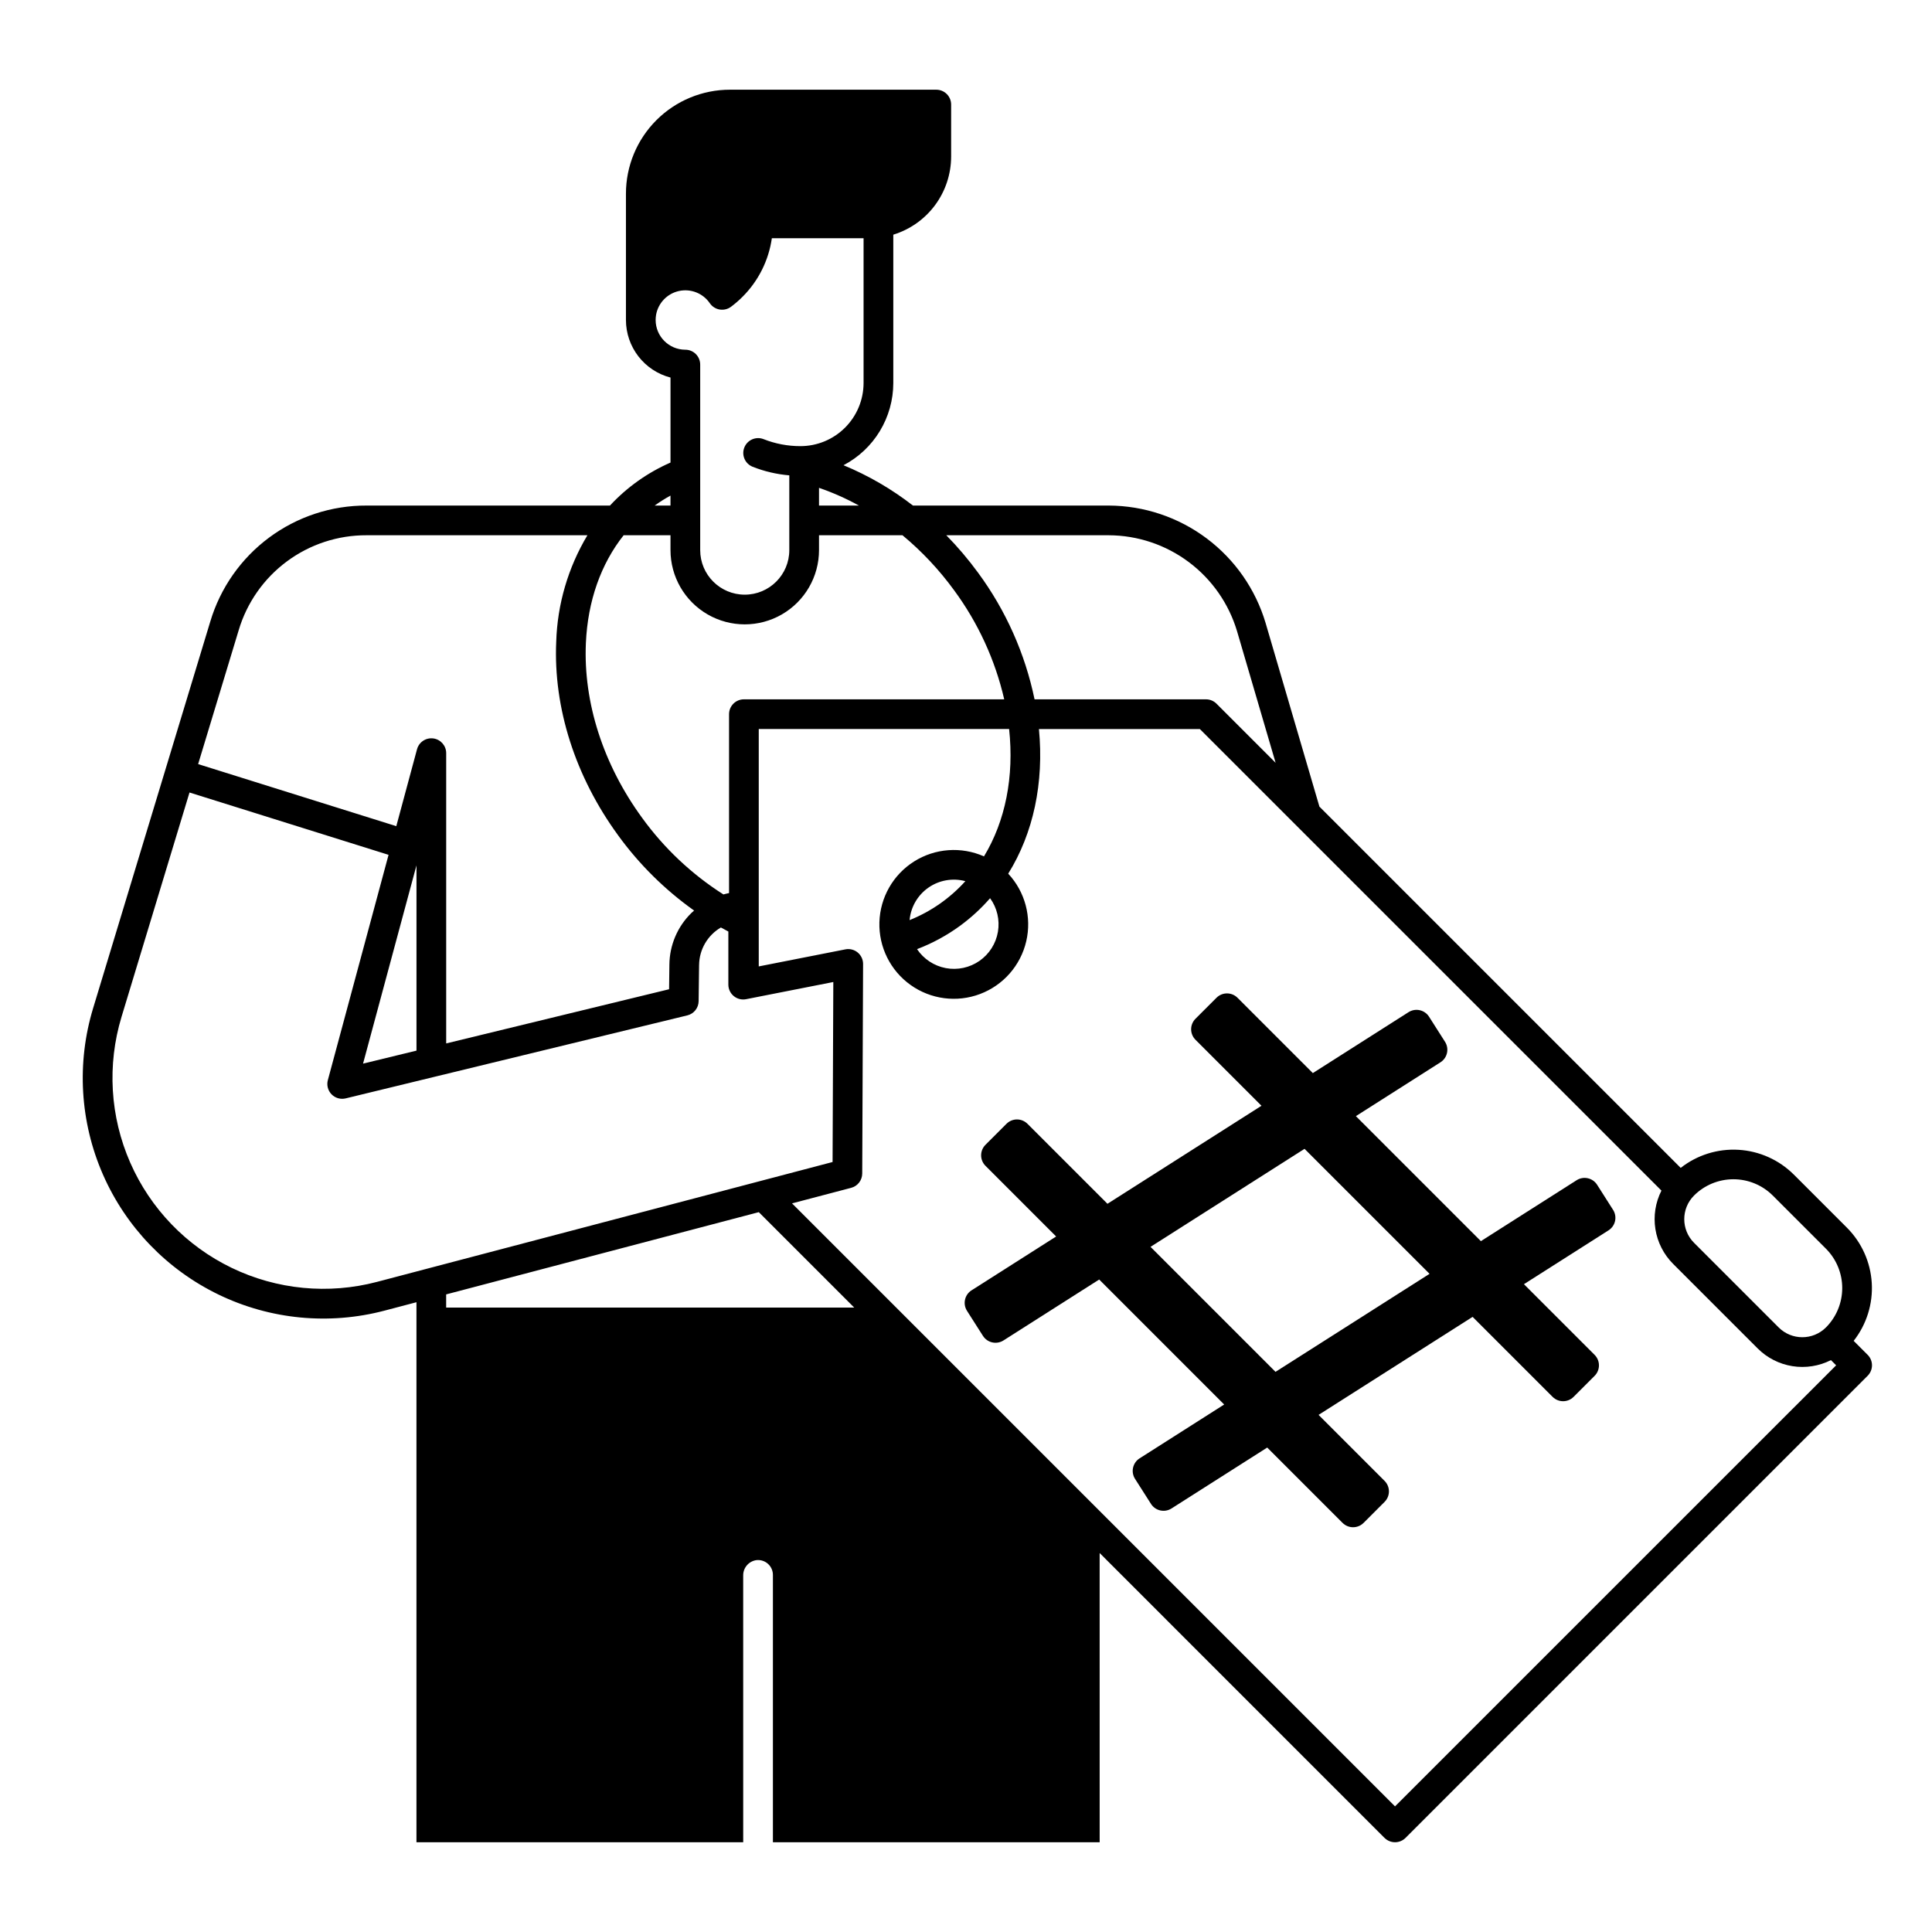 <?xml version="1.0" encoding="UTF-8"?>
<!-- Uploaded to: SVG Repo, www.svgrepo.com, Generator: SVG Repo Mixer Tools -->
<svg fill="#000000" width="800px" height="800px" version="1.1" viewBox="144 144 512 512" xmlns="http://www.w3.org/2000/svg">
 <g>
  <path d="m638.94 503.04-3.699-3.699v0.004c3.418-4.356 5.125-9.805 4.797-15.328-0.328-5.523-2.664-10.738-6.57-14.656l-14.082-14.082h-0.004c-3.918-3.906-9.129-6.242-14.652-6.57-5.523-0.328-10.977 1.375-15.328 4.793l-95.742-95.742-14.262-48.656v-0.004c-2.668-8.961-8.148-16.824-15.633-22.43s-16.574-8.652-25.922-8.691h-51.902c-5.625-4.371-11.816-7.965-18.398-10.688 3.973-2.082 7.305-5.211 9.629-9.051 2.324-3.84 3.559-8.242 3.562-12.73v-39.32c4.43-1.359 8.312-4.102 11.07-7.828 2.762-3.727 4.25-8.242 4.258-12.879v-13.773c0-1.047-0.414-2.047-1.152-2.785-0.738-0.738-1.738-1.152-2.785-1.152h-54.688c-7.309 0-14.316 2.902-19.484 8.07s-8.07 12.176-8.07 19.48v33.488c0.004 3.488 1.168 6.879 3.305 9.637 2.137 2.758 5.125 4.731 8.504 5.609v22.527c-6.074 2.656-11.539 6.535-16.047 11.395h-64.484c-9.301-0.039-18.363 2.934-25.832 8.477s-12.941 13.352-15.602 22.266l-31.047 102.46c-4.414 14.539-3.488 30.184 2.613 44.102 6.098 13.918 16.973 25.199 30.656 31.809 13.684 6.609 29.281 8.109 43.977 4.234l8.441-2.223v143.11h86.594l-0.004-70.68c-0.031-2.066 1.496-3.828 3.551-4.086 1.105-0.109 2.207 0.254 3.031 1 0.82 0.746 1.293 1.809 1.293 2.918v70.848h86.594l-0.004-76.645 75.492 75.496 0.004-0.004c0.738 0.738 1.738 1.152 2.781 1.152s2.047-0.414 2.785-1.152l122.46-122.46c0.738-0.738 1.156-1.738 1.156-2.781s-0.418-2.047-1.156-2.785zm-201.1-217.19c7.648 0.031 15.086 2.523 21.207 7.109 6.125 4.586 10.609 11.02 12.793 18.352l10.211 34.84-15.668-15.668c-0.738-0.738-1.738-1.152-2.781-1.152h-45.434c-2.516-12.133-7.621-23.582-14.973-33.562-2.562-3.504-5.375-6.82-8.414-9.918zm-66.223-7.871-10.57-0.004v-4.695 0.004c3.652 1.258 7.188 2.828 10.566 4.691zm-53.867-49.172c0.004-0.449 0.039-0.898 0.113-1.34 0.547-3.156 2.949-5.664 6.078-6.348 3.129-0.684 6.359 0.598 8.168 3.238 0.609 0.891 1.559 1.496 2.621 1.672 1.066 0.172 2.156-0.094 3.016-0.746 1.062-0.797 2.07-1.668 3.012-2.609 4.215-4.199 6.949-9.656 7.793-15.547h24.305v38.379c-0.008 4.434-1.77 8.684-4.906 11.82s-7.387 4.902-11.824 4.906c-3.352 0.004-6.672-0.625-9.785-1.859-2.016-0.785-4.285 0.207-5.086 2.219-0.797 2.008 0.18 4.285 2.184 5.098 3.113 1.234 6.394 2.004 9.734 2.285v19.809c0 6.523-5.285 11.809-11.809 11.809-6.519 0-11.805-5.285-11.805-11.809v-49.168c0-1.047-0.418-2.047-1.156-2.785-0.738-0.738-1.738-1.152-2.781-1.152-4.344-0.008-7.863-3.527-7.871-7.871zm3.938 46.535v2.633h-4.188c1.344-0.961 2.738-1.84 4.188-2.637zm-12.418 10.508h12.418v3.938-0.004c0 7.031 3.75 13.527 9.84 17.043s13.59 3.516 19.68 0c6.09-3.516 9.84-10.012 9.84-17.043v-3.938l22.121 0.004c5.141 4.266 9.734 9.16 13.668 14.562 6.359 8.629 10.887 18.473 13.293 28.918h-68.988c-2.172 0-3.934 1.762-3.934 3.938v47.406c-0.504 0.098-1 0.227-1.492 0.363l-0.004-0.004c-8.395-5.344-15.703-12.23-21.539-20.289-10.316-14.133-15.609-30.59-14.906-46.336 0.496-11.156 3.988-20.969 10.004-28.559zm-102.01 25.148c2.172-7.289 6.652-13.684 12.762-18.215 6.113-4.535 13.527-6.969 21.137-6.934h58.512c-5.113 8.543-7.961 18.254-8.266 28.207-0.781 17.527 5.047 35.758 16.414 51.328h-0.004c5.586 7.688 12.383 14.414 20.129 19.922-0.242 0.219-0.492 0.422-0.723 0.652h-0.004c-3.68 3.602-5.773 8.523-5.82 13.676l-0.082 6.527-59.07 14.359v-76.922c0.004-1.977-1.461-3.644-3.418-3.906-1.957-0.258-3.805 0.973-4.316 2.883l-5.488 20.367-52.516-16.449zm47.113 62.328v49.102l-14.16 3.445zm2.926 106.86-13.383 3.523c-12.879 3.391-26.547 2.07-38.539-3.723-11.992-5.793-21.52-15.68-26.867-27.879-5.348-12.199-6.164-25.906-2.297-38.652l18.008-59.434 52.75 16.52-16.086 59.695c-0.363 1.344 0.012 2.777 0.98 3.773 0.973 0.996 2.394 1.402 3.746 1.074l23.625-5.738 66.902-16.254h0.004c1.746-0.422 2.984-1.977 3.004-3.777l0.117-9.586h0.004c0.047-4.094 2.242-7.863 5.777-9.934 0.656 0.367 1.316 0.723 1.977 1.07v14.074c0 1.184 0.531 2.305 1.453 3.051 0.918 0.75 2.125 1.043 3.285 0.801l23.078-4.543-0.195 47.699zm4.938 10.332v-3.488l82.852-21.797 25.289 25.289zm251.46 132.19-159.8-159.8 15.668-4.121c1.723-0.453 2.926-2.008 2.934-3.793l0.227-55.527c0.004-1.18-0.52-2.297-1.43-3.051-0.91-0.75-2.109-1.055-3.266-0.824l-22.953 4.519v-62.91h66.348c1.355 12.609-0.977 24.367-6.66 33.75h-0.004c-6.008-2.668-12.949-2.164-18.512 1.34-5.562 3.504-9.012 9.551-9.199 16.121s2.914 12.805 8.266 16.617c5.356 3.816 12.258 4.715 18.406 2.394 6.152-2.32 10.742-7.555 12.238-13.957 1.5-6.398-0.293-13.125-4.773-17.934 6.676-10.738 9.508-24.09 8.141-38.328h42.641l122.33 122.32c-1.594 3.148-2.156 6.715-1.602 10.199 0.551 3.484 2.191 6.707 4.68 9.203l22.438 22.438c2.496 2.492 5.715 4.133 9.199 4.684 3.488 0.555 7.059-0.008 10.203-1.605l1.379 1.379zm-115.29-233.35c2.922-2.137 5.598-4.594 7.977-7.324 1.859 2.566 2.606 5.769 2.078 8.891-0.527 3.125-2.289 5.902-4.887 7.715-2.598 1.809-5.816 2.5-8.93 1.918-3.109-0.586-5.856-2.398-7.621-5.027 4.051-1.539 7.879-3.617 11.383-6.172zm-13.355-1.52c0.309-3.465 2.133-6.613 4.984-8.602 2.852-1.992 6.438-2.621 9.797-1.719-4.074 4.523-9.133 8.055-14.781 10.32zm242.84 107.95c-3.457 3.453-9.062 3.453-12.523 0l-22.434-22.434c-3.453-3.461-3.453-9.066 0-12.523 2.769-2.766 6.523-4.316 10.438-4.316 3.91 0 7.664 1.551 10.434 4.316l14.082 14.082h0.004c2.762 2.769 4.316 6.523 4.316 10.438 0 3.914-1.551 7.668-4.316 10.438z"/>
  <path d="m571.48 464.62-4.227-6.641c-1.168-1.836-3.602-2.375-5.434-1.207l-25.371 16.145-33.125-33.129 22.418-14.27-0.004 0.004c1.836-1.168 2.375-3.602 1.207-5.438l-4.231-6.641c-1.168-1.832-3.598-2.371-5.434-1.207l-25.367 16.145-19.965-19.965c-0.738-0.738-1.738-1.152-2.785-1.152-1.043 0-2.043 0.414-2.781 1.152l-5.566 5.566c-0.738 0.738-1.152 1.738-1.152 2.781 0 1.047 0.414 2.047 1.152 2.785l17.492 17.492-40.82 25.977-21.195-21.195c-0.738-0.738-1.742-1.156-2.785-1.156-1.043 0-2.043 0.418-2.781 1.156l-5.566 5.566c-0.738 0.738-1.152 1.738-1.152 2.781s0.414 2.047 1.152 2.785l18.727 18.73-22.418 14.27v-0.004c-1.832 1.168-2.371 3.598-1.207 5.434l4.231 6.641h0.004c1.164 1.832 3.598 2.375 5.434 1.207l25.367-16.145 33.121 33.125-22.418 14.27v-0.004c-0.879 0.562-1.5 1.449-1.727 2.469-0.227 1.02-0.039 2.086 0.52 2.965l4.231 6.641v0.004c1.168 1.832 3.602 2.371 5.434 1.207l25.367-16.145 19.965 19.965h0.004c0.734 0.738 1.738 1.152 2.781 1.152 1.043 0 2.047-0.414 2.785-1.152l5.566-5.566c0.738-0.738 1.152-1.738 1.152-2.781 0-1.047-0.414-2.047-1.152-2.785l-17.492-17.492 40.82-25.977 21.203 21.203v-0.004c1.535 1.539 4.027 1.539 5.562 0l5.566-5.566v0.004c0.738-0.738 1.152-1.742 1.152-2.785s-0.414-2.043-1.152-2.781l-18.727-18.73 22.418-14.27c0.879-0.559 1.5-1.445 1.727-2.465 0.227-1.02 0.039-2.09-0.523-2.969zm-89.457 42.934-33.125-33.125 40.82-25.977 33.125 33.125z"/>
 </g>
</svg>